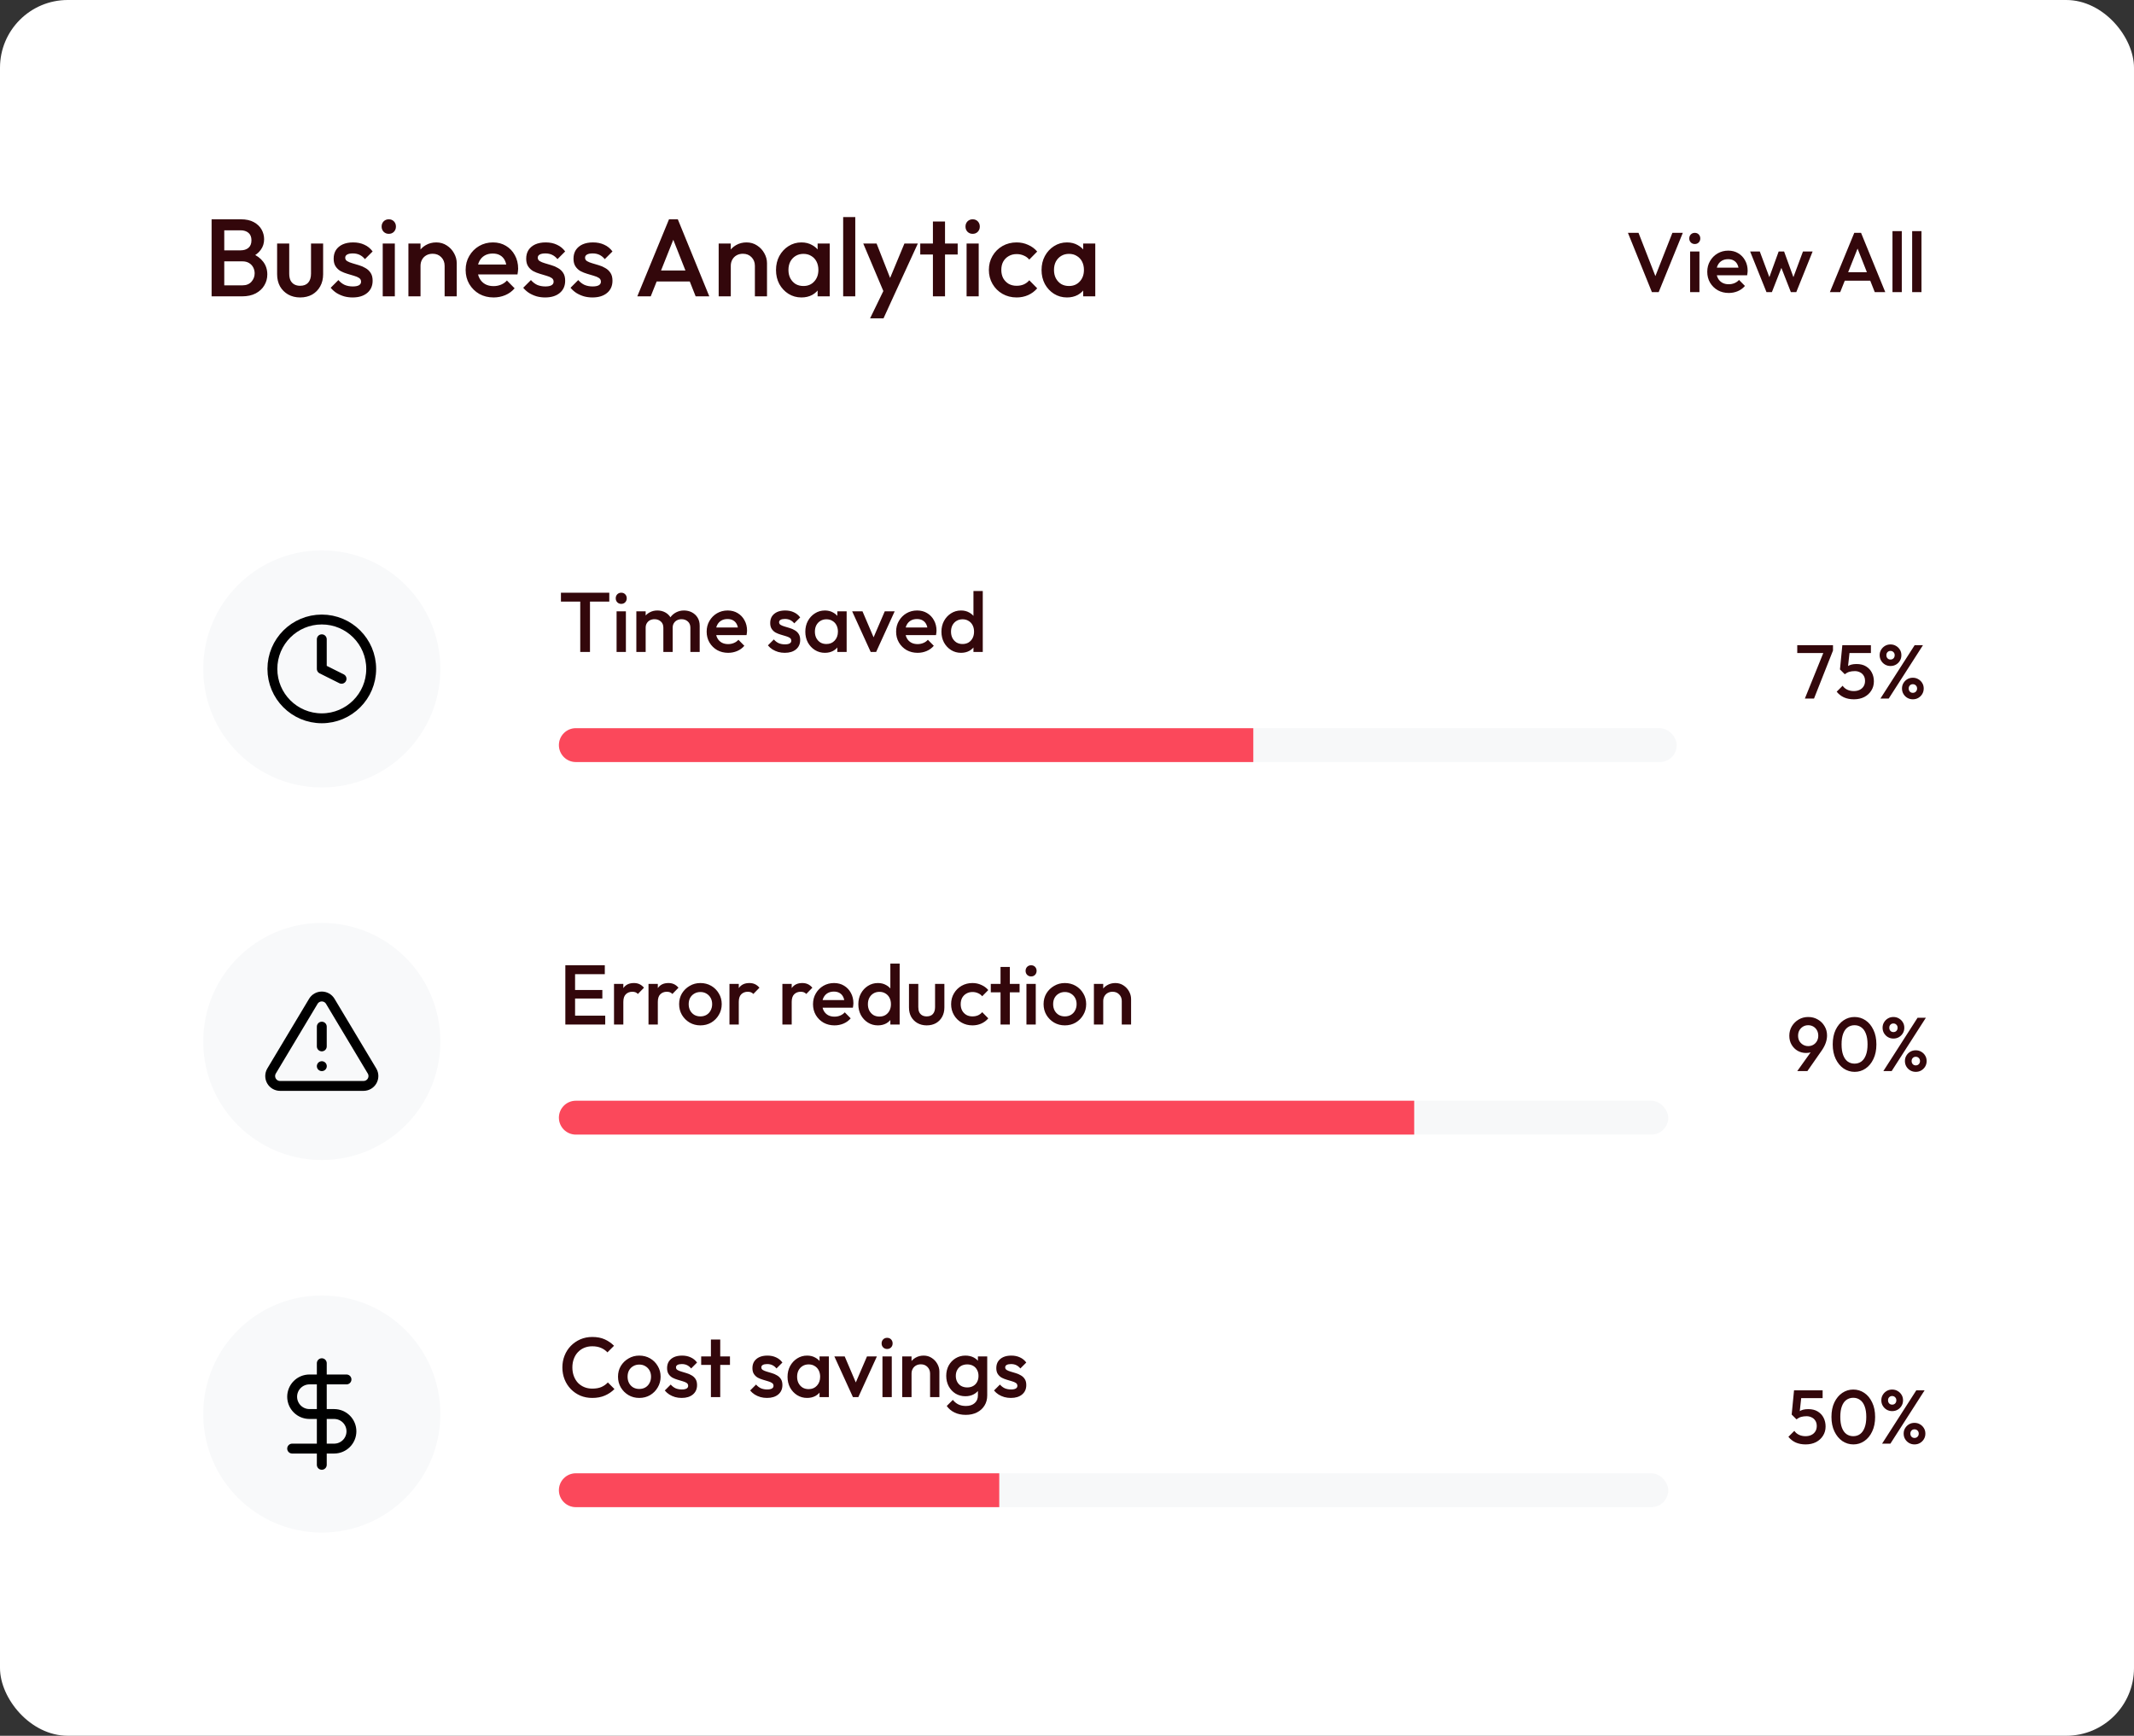 <svg width="252" height="205" viewBox="0 0 252 205" fill="none" xmlns="http://www.w3.org/2000/svg">
<rect x="0" y="0" width="252" height="205" fill="#333333" stroke="none"/>
<rect width="252" height="205" rx="8" fill="white"/>
<path d="M26.015 35V33.7H28.628C29.087 33.7 29.443 33.557 29.694 33.271C29.945 32.985 30.071 32.656 30.071 32.283C30.071 32.032 30.015 31.798 29.902 31.581C29.789 31.364 29.625 31.191 29.408 31.061C29.191 30.931 28.931 30.866 28.628 30.866H26.015V29.566H28.407C28.797 29.566 29.109 29.466 29.343 29.267C29.577 29.068 29.694 28.773 29.694 28.383C29.694 27.993 29.577 27.698 29.343 27.499C29.109 27.3 28.797 27.2 28.407 27.2H26.015V25.9H28.446C29.061 25.9 29.573 26.013 29.98 26.238C30.387 26.463 30.691 26.754 30.89 27.109C31.089 27.464 31.189 27.846 31.189 28.253C31.189 28.73 31.055 29.15 30.786 29.514C30.526 29.878 30.14 30.173 29.629 30.398L29.746 29.93C30.318 30.164 30.764 30.493 31.085 30.918C31.406 31.343 31.566 31.841 31.566 32.413C31.566 32.881 31.449 33.31 31.215 33.7C30.99 34.09 30.652 34.406 30.201 34.649C29.759 34.883 29.213 35 28.563 35H26.015ZM24.988 35V25.9H26.483V35H24.988ZM35.441 35.13C34.912 35.13 34.44 35.013 34.024 34.779C33.617 34.545 33.296 34.224 33.062 33.817C32.837 33.401 32.724 32.924 32.724 32.387V28.76H34.154V32.322C34.154 32.625 34.202 32.885 34.297 33.102C34.401 33.31 34.548 33.47 34.739 33.583C34.938 33.696 35.172 33.752 35.441 33.752C35.857 33.752 36.173 33.631 36.39 33.388C36.615 33.137 36.728 32.781 36.728 32.322V28.76H38.158V32.387C38.158 32.933 38.041 33.414 37.807 33.83C37.582 34.237 37.265 34.558 36.858 34.792C36.451 35.017 35.978 35.13 35.441 35.13ZM41.637 35.13C41.29 35.13 40.956 35.087 40.636 35C40.315 34.905 40.02 34.775 39.752 34.61C39.483 34.437 39.249 34.229 39.05 33.986L39.96 33.076C40.176 33.327 40.423 33.518 40.701 33.648C40.987 33.769 41.307 33.83 41.663 33.83C41.983 33.83 42.226 33.782 42.391 33.687C42.555 33.592 42.638 33.453 42.638 33.271C42.638 33.08 42.56 32.933 42.404 32.829C42.248 32.725 42.044 32.638 41.793 32.569C41.55 32.491 41.29 32.413 41.013 32.335C40.744 32.257 40.484 32.153 40.233 32.023C39.99 31.884 39.791 31.698 39.635 31.464C39.479 31.23 39.401 30.927 39.401 30.554C39.401 30.155 39.492 29.813 39.674 29.527C39.864 29.241 40.129 29.02 40.467 28.864C40.813 28.708 41.225 28.63 41.702 28.63C42.204 28.63 42.646 28.721 43.028 28.903C43.418 29.076 43.743 29.341 44.003 29.696L43.093 30.606C42.911 30.381 42.703 30.212 42.469 30.099C42.235 29.986 41.966 29.93 41.663 29.93C41.377 29.93 41.156 29.973 41 30.06C40.844 30.147 40.766 30.272 40.766 30.437C40.766 30.61 40.844 30.745 41 30.84C41.156 30.935 41.355 31.018 41.598 31.087C41.849 31.156 42.109 31.234 42.378 31.321C42.655 31.399 42.915 31.512 43.158 31.659C43.409 31.798 43.613 31.988 43.769 32.231C43.925 32.465 44.003 32.773 44.003 33.154C44.003 33.761 43.79 34.242 43.366 34.597C42.941 34.952 42.365 35.13 41.637 35.13ZM45.195 35V28.76H46.625V35H45.195ZM45.91 27.616C45.667 27.616 45.463 27.534 45.299 27.369C45.143 27.204 45.065 27.001 45.065 26.758C45.065 26.515 45.143 26.312 45.299 26.147C45.463 25.982 45.667 25.9 45.91 25.9C46.161 25.9 46.365 25.982 46.521 26.147C46.677 26.312 46.755 26.515 46.755 26.758C46.755 27.001 46.677 27.204 46.521 27.369C46.365 27.534 46.161 27.616 45.91 27.616ZM52.505 35V31.399C52.505 30.983 52.371 30.641 52.102 30.372C51.843 30.103 51.505 29.969 51.089 29.969C50.811 29.969 50.564 30.03 50.347 30.151C50.131 30.272 49.962 30.441 49.84 30.658C49.719 30.875 49.658 31.122 49.658 31.399L49.099 31.087C49.099 30.61 49.203 30.19 49.411 29.826C49.62 29.453 49.906 29.163 50.27 28.955C50.642 28.738 51.058 28.63 51.517 28.63C51.986 28.63 52.401 28.751 52.766 28.994C53.13 29.228 53.416 29.536 53.623 29.917C53.831 30.29 53.935 30.68 53.935 31.087V35H52.505ZM48.228 35V28.76H49.658V35H48.228ZM58.288 35.13C57.664 35.13 57.1 34.991 56.598 34.714C56.104 34.428 55.709 34.038 55.415 33.544C55.129 33.05 54.986 32.495 54.986 31.88C54.986 31.265 55.129 30.714 55.415 30.229C55.701 29.735 56.086 29.345 56.572 29.059C57.066 28.773 57.612 28.63 58.21 28.63C58.79 28.63 59.302 28.764 59.744 29.033C60.194 29.302 60.545 29.67 60.797 30.138C61.057 30.606 61.187 31.139 61.187 31.737C61.187 31.841 61.178 31.949 61.161 32.062C61.152 32.166 61.135 32.283 61.109 32.413H55.987V31.243H60.368L59.835 31.711C59.817 31.33 59.744 31.009 59.614 30.749C59.484 30.489 59.297 30.29 59.055 30.151C58.821 30.012 58.53 29.943 58.184 29.943C57.82 29.943 57.503 30.021 57.235 30.177C56.966 30.333 56.758 30.554 56.611 30.84C56.463 31.117 56.39 31.451 56.39 31.841C56.39 32.231 56.468 32.573 56.624 32.868C56.78 33.163 57.001 33.392 57.287 33.557C57.573 33.713 57.902 33.791 58.275 33.791C58.595 33.791 58.89 33.735 59.159 33.622C59.436 33.509 59.67 33.345 59.861 33.128L60.771 34.051C60.467 34.406 60.099 34.675 59.666 34.857C59.232 35.039 58.773 35.13 58.288 35.13ZM64.374 35.13C64.027 35.13 63.694 35.087 63.373 35C63.052 34.905 62.758 34.775 62.489 34.61C62.22 34.437 61.986 34.229 61.787 33.986L62.697 33.076C62.914 33.327 63.161 33.518 63.438 33.648C63.724 33.769 64.045 33.83 64.4 33.83C64.721 33.83 64.963 33.782 65.128 33.687C65.293 33.592 65.375 33.453 65.375 33.271C65.375 33.08 65.297 32.933 65.141 32.829C64.985 32.725 64.781 32.638 64.53 32.569C64.287 32.491 64.027 32.413 63.75 32.335C63.481 32.257 63.221 32.153 62.97 32.023C62.727 31.884 62.528 31.698 62.372 31.464C62.216 31.23 62.138 30.927 62.138 30.554C62.138 30.155 62.229 29.813 62.411 29.527C62.602 29.241 62.866 29.02 63.204 28.864C63.551 28.708 63.962 28.63 64.439 28.63C64.942 28.63 65.384 28.721 65.765 28.903C66.155 29.076 66.48 29.341 66.74 29.696L65.83 30.606C65.648 30.381 65.44 30.212 65.206 30.099C64.972 29.986 64.703 29.93 64.4 29.93C64.114 29.93 63.893 29.973 63.737 30.06C63.581 30.147 63.503 30.272 63.503 30.437C63.503 30.61 63.581 30.745 63.737 30.84C63.893 30.935 64.092 31.018 64.335 31.087C64.586 31.156 64.846 31.234 65.115 31.321C65.392 31.399 65.652 31.512 65.895 31.659C66.146 31.798 66.35 31.988 66.506 32.231C66.662 32.465 66.74 32.773 66.74 33.154C66.74 33.761 66.528 34.242 66.103 34.597C65.678 34.952 65.102 35.13 64.374 35.13ZM69.96 35.13C69.613 35.13 69.28 35.087 68.959 35C68.638 34.905 68.344 34.775 68.075 34.61C67.806 34.437 67.572 34.229 67.373 33.986L68.283 33.076C68.5 33.327 68.747 33.518 69.024 33.648C69.31 33.769 69.631 33.83 69.986 33.83C70.307 33.83 70.549 33.782 70.714 33.687C70.879 33.592 70.961 33.453 70.961 33.271C70.961 33.08 70.883 32.933 70.727 32.829C70.571 32.725 70.367 32.638 70.116 32.569C69.873 32.491 69.613 32.413 69.336 32.335C69.067 32.257 68.807 32.153 68.556 32.023C68.313 31.884 68.114 31.698 67.958 31.464C67.802 31.23 67.724 30.927 67.724 30.554C67.724 30.155 67.815 29.813 67.997 29.527C68.188 29.241 68.452 29.02 68.79 28.864C69.137 28.708 69.548 28.63 70.025 28.63C70.528 28.63 70.97 28.721 71.351 28.903C71.741 29.076 72.066 29.341 72.326 29.696L71.416 30.606C71.234 30.381 71.026 30.212 70.792 30.099C70.558 29.986 70.289 29.93 69.986 29.93C69.7 29.93 69.479 29.973 69.323 30.06C69.167 30.147 69.089 30.272 69.089 30.437C69.089 30.61 69.167 30.745 69.323 30.84C69.479 30.935 69.678 31.018 69.921 31.087C70.172 31.156 70.432 31.234 70.701 31.321C70.978 31.399 71.238 31.512 71.481 31.659C71.732 31.798 71.936 31.988 72.092 32.231C72.248 32.465 72.326 32.773 72.326 33.154C72.326 33.761 72.114 34.242 71.689 34.597C71.264 34.952 70.688 35.13 69.96 35.13ZM75.258 35L79.002 25.9H80.042L83.76 35H82.148L79.236 27.629H79.782L76.844 35H75.258ZM77.104 33.245V31.945H81.927V33.245H77.104ZM89.144 35V31.399C89.144 30.983 89.01 30.641 88.741 30.372C88.481 30.103 88.143 29.969 87.727 29.969C87.45 29.969 87.203 30.03 86.986 30.151C86.77 30.272 86.601 30.441 86.479 30.658C86.358 30.875 86.297 31.122 86.297 31.399L85.738 31.087C85.738 30.61 85.842 30.19 86.05 29.826C86.258 29.453 86.544 29.163 86.908 28.955C87.281 28.738 87.697 28.63 88.156 28.63C88.624 28.63 89.04 28.751 89.404 28.994C89.768 29.228 90.054 29.536 90.262 29.917C90.47 30.29 90.574 30.68 90.574 31.087V35H89.144ZM84.867 35V28.76H86.297V35H84.867ZM94.64 35.13C94.077 35.13 93.566 34.987 93.106 34.701C92.656 34.415 92.296 34.029 92.027 33.544C91.767 33.05 91.637 32.5 91.637 31.893C91.637 31.278 91.767 30.727 92.027 30.242C92.296 29.748 92.656 29.358 93.106 29.072C93.566 28.777 94.077 28.63 94.64 28.63C95.117 28.63 95.537 28.734 95.901 28.942C96.274 29.141 96.569 29.419 96.785 29.774C97.002 30.129 97.11 30.532 97.11 30.983V32.777C97.11 33.228 97.002 33.631 96.785 33.986C96.577 34.341 96.287 34.623 95.914 34.831C95.542 35.03 95.117 35.13 94.64 35.13ZM94.874 33.778C95.403 33.778 95.828 33.6 96.148 33.245C96.478 32.89 96.642 32.435 96.642 31.88C96.642 31.507 96.569 31.178 96.421 30.892C96.274 30.606 96.066 30.385 95.797 30.229C95.537 30.064 95.23 29.982 94.874 29.982C94.528 29.982 94.22 30.064 93.951 30.229C93.691 30.385 93.483 30.606 93.327 30.892C93.18 31.178 93.106 31.507 93.106 31.88C93.106 32.253 93.18 32.582 93.327 32.868C93.483 33.154 93.691 33.379 93.951 33.544C94.22 33.7 94.528 33.778 94.874 33.778ZM96.551 35V33.323L96.798 31.802L96.551 30.294V28.76H97.981V35H96.551ZM99.568 35V25.64H100.998V35H99.568ZM104.605 35.065L101.94 28.76H103.513L105.333 33.388H104.878L106.802 28.76H108.388L105.489 35.065H104.605ZM102.746 37.6L104.683 33.609L105.489 35.065L104.332 37.6H102.746ZM110.166 35V26.16H111.596V35H110.166ZM108.671 30.06V28.76H113.091V30.06H108.671ZM114.143 35V28.76H115.573V35H114.143ZM114.858 27.616C114.615 27.616 114.412 27.534 114.247 27.369C114.091 27.204 114.013 27.001 114.013 26.758C114.013 26.515 114.091 26.312 114.247 26.147C114.412 25.982 114.615 25.9 114.858 25.9C115.109 25.9 115.313 25.982 115.469 26.147C115.625 26.312 115.703 26.515 115.703 26.758C115.703 27.001 115.625 27.204 115.469 27.369C115.313 27.534 115.109 27.616 114.858 27.616ZM120.05 35.13C119.434 35.13 118.875 34.987 118.373 34.701C117.879 34.415 117.489 34.025 117.203 33.531C116.917 33.037 116.774 32.487 116.774 31.88C116.774 31.265 116.917 30.714 117.203 30.229C117.489 29.735 117.879 29.345 118.373 29.059C118.875 28.773 119.434 28.63 120.05 28.63C120.535 28.63 120.986 28.725 121.402 28.916C121.826 29.098 122.186 29.362 122.481 29.709L121.545 30.658C121.363 30.441 121.142 30.281 120.882 30.177C120.63 30.064 120.353 30.008 120.05 30.008C119.694 30.008 119.378 30.09 119.101 30.255C118.832 30.411 118.62 30.628 118.464 30.905C118.316 31.182 118.243 31.507 118.243 31.88C118.243 32.244 118.316 32.569 118.464 32.855C118.62 33.132 118.832 33.353 119.101 33.518C119.378 33.674 119.694 33.752 120.05 33.752C120.353 33.752 120.63 33.7 120.882 33.596C121.142 33.483 121.363 33.319 121.545 33.102L122.481 34.051C122.186 34.398 121.826 34.666 121.402 34.857C120.986 35.039 120.535 35.13 120.05 35.13ZM125.998 35.13C125.434 35.13 124.923 34.987 124.464 34.701C124.013 34.415 123.653 34.029 123.385 33.544C123.125 33.05 122.995 32.5 122.995 31.893C122.995 31.278 123.125 30.727 123.385 30.242C123.653 29.748 124.013 29.358 124.464 29.072C124.923 28.777 125.434 28.63 125.998 28.63C126.474 28.63 126.895 28.734 127.259 28.942C127.631 29.141 127.926 29.419 128.143 29.774C128.359 30.129 128.468 30.532 128.468 30.983V32.777C128.468 33.228 128.359 33.631 128.143 33.986C127.935 34.341 127.644 34.623 127.272 34.831C126.899 35.03 126.474 35.13 125.998 35.13ZM126.232 33.778C126.76 33.778 127.185 33.6 127.506 33.245C127.835 32.89 128 32.435 128 31.88C128 31.507 127.926 31.178 127.779 30.892C127.631 30.606 127.423 30.385 127.155 30.229C126.895 30.064 126.587 29.982 126.232 29.982C125.885 29.982 125.577 30.064 125.309 30.229C125.049 30.385 124.841 30.606 124.685 30.892C124.537 31.178 124.464 31.507 124.464 31.88C124.464 32.253 124.537 32.582 124.685 32.868C124.841 33.154 125.049 33.379 125.309 33.544C125.577 33.7 125.885 33.778 126.232 33.778ZM127.909 35V33.323L128.156 31.802L127.909 30.294V28.76H129.339V35H127.909Z" fill="#33070B"/>
<path d="M195.07 34.5L192.24 27.5H193.49L195.7 33.17H195.26L197.49 27.5H198.72L195.87 34.5H195.07ZM199.583 34.5V29.7H200.683V34.5H199.583ZM200.133 28.82C199.946 28.82 199.79 28.757 199.663 28.63C199.543 28.503 199.483 28.347 199.483 28.16C199.483 27.973 199.543 27.817 199.663 27.69C199.79 27.563 199.946 27.5 200.133 27.5C200.326 27.5 200.483 27.563 200.603 27.69C200.723 27.817 200.783 27.973 200.783 28.16C200.783 28.347 200.723 28.503 200.603 28.63C200.483 28.757 200.326 28.82 200.133 28.82ZM204.147 34.6C203.667 34.6 203.233 34.493 202.847 34.28C202.467 34.06 202.163 33.76 201.937 33.38C201.717 33 201.607 32.573 201.607 32.1C201.607 31.627 201.717 31.203 201.937 30.83C202.157 30.45 202.453 30.15 202.827 29.93C203.207 29.71 203.627 29.6 204.087 29.6C204.533 29.6 204.927 29.703 205.267 29.91C205.613 30.117 205.883 30.4 206.077 30.76C206.277 31.12 206.377 31.53 206.377 31.99C206.377 32.07 206.37 32.153 206.357 32.24C206.35 32.32 206.337 32.41 206.317 32.51H202.377V31.61H205.747L205.337 31.97C205.323 31.677 205.267 31.43 205.167 31.23C205.067 31.03 204.923 30.877 204.737 30.77C204.557 30.663 204.333 30.61 204.067 30.61C203.787 30.61 203.543 30.67 203.337 30.79C203.13 30.91 202.97 31.08 202.857 31.3C202.743 31.513 202.687 31.77 202.687 32.07C202.687 32.37 202.747 32.633 202.867 32.86C202.987 33.087 203.157 33.263 203.377 33.39C203.597 33.51 203.85 33.57 204.137 33.57C204.383 33.57 204.61 33.527 204.817 33.44C205.03 33.353 205.21 33.227 205.357 33.06L206.057 33.77C205.823 34.043 205.54 34.25 205.207 34.39C204.873 34.53 204.52 34.6 204.147 34.6ZM208.6 34.5L206.67 29.7H207.81L209.11 33.19L208.77 33.2L210.04 29.7H210.68L211.95 33.2L211.61 33.19L212.91 29.7H214.05L212.12 34.5H211.48L210.18 31.18H210.54L209.24 34.5H208.6ZM216.088 34.5L218.968 27.5H219.768L222.628 34.5H221.388L219.148 28.83H219.568L217.308 34.5H216.088ZM217.508 33.15V32.15H221.218V33.15H217.508ZM223.479 34.5V27.3H224.579V34.5H223.479ZM225.803 34.5V27.3H226.903V34.5H225.803Z" fill="#33070B"/>
<circle cx="38" cy="79" r="14" fill="#F8F9FA"/>
<g clip-path="url(#clip0_1044_764)">
<path d="M37.999 84.833C41.221 84.833 43.833 82.222 43.833 79C43.833 75.778 41.221 73.167 37.999 73.167C34.778 73.167 32.166 75.778 32.166 79C32.166 82.222 34.778 84.833 37.999 84.833Z" stroke="black" stroke-width="1.167" stroke-linecap="round" stroke-linejoin="round"/>
<path d="M38 75.5V79L40.333 80.167" stroke="black" stroke-width="1.167" stroke-linecap="round" stroke-linejoin="round"/>
</g>
<path d="M68.52 77V70.2H69.67V77H68.52ZM66.24 71.05V70H71.95V71.05H66.24ZM72.811 77V72.2H73.911V77H72.811ZM73.361 71.32C73.175 71.32 73.018 71.257 72.891 71.13C72.771 71.003 72.711 70.847 72.711 70.66C72.711 70.473 72.771 70.317 72.891 70.19C73.018 70.063 73.175 70 73.361 70C73.555 70 73.711 70.063 73.831 70.19C73.951 70.317 74.011 70.473 74.011 70.66C74.011 70.847 73.951 71.003 73.831 71.13C73.711 71.257 73.555 71.32 73.361 71.32ZM75.145 77V72.2H76.245V77H75.145ZM78.335 77V74.14C78.335 73.82 78.235 73.573 78.035 73.4C77.835 73.22 77.588 73.13 77.295 73.13C77.095 73.13 76.915 73.17 76.755 73.25C76.602 73.33 76.478 73.447 76.385 73.6C76.292 73.747 76.245 73.927 76.245 74.14L75.815 73.9C75.815 73.533 75.895 73.217 76.055 72.95C76.215 72.683 76.432 72.477 76.705 72.33C76.978 72.177 77.285 72.1 77.625 72.1C77.965 72.1 78.272 72.173 78.545 72.32C78.819 72.467 79.035 72.673 79.195 72.94C79.355 73.207 79.435 73.527 79.435 73.9V77H78.335ZM81.525 77V74.14C81.525 73.82 81.425 73.573 81.225 73.4C81.025 73.22 80.778 73.13 80.485 73.13C80.292 73.13 80.115 73.17 79.955 73.25C79.795 73.33 79.668 73.447 79.575 73.6C79.482 73.747 79.435 73.927 79.435 74.14L78.815 73.9C78.849 73.533 78.955 73.217 79.135 72.95C79.315 72.683 79.545 72.477 79.825 72.33C80.112 72.177 80.425 72.1 80.765 72.1C81.112 72.1 81.425 72.173 81.705 72.32C81.985 72.467 82.209 72.673 82.375 72.94C82.542 73.207 82.625 73.527 82.625 73.9V77H81.525ZM85.988 77.1C85.508 77.1 85.075 76.993 84.688 76.78C84.308 76.56 84.005 76.26 83.778 75.88C83.558 75.5 83.448 75.073 83.448 74.6C83.448 74.127 83.558 73.703 83.778 73.33C83.998 72.95 84.295 72.65 84.668 72.43C85.048 72.21 85.468 72.1 85.928 72.1C86.375 72.1 86.768 72.203 87.108 72.41C87.455 72.617 87.725 72.9 87.918 73.26C88.118 73.62 88.218 74.03 88.218 74.49C88.218 74.57 88.212 74.653 88.198 74.74C88.192 74.82 88.178 74.91 88.158 75.01H84.218V74.11H87.588L87.178 74.47C87.165 74.177 87.108 73.93 87.008 73.73C86.908 73.53 86.765 73.377 86.578 73.27C86.398 73.163 86.175 73.11 85.908 73.11C85.628 73.11 85.385 73.17 85.178 73.29C84.972 73.41 84.812 73.58 84.698 73.8C84.585 74.013 84.528 74.27 84.528 74.57C84.528 74.87 84.588 75.133 84.708 75.36C84.828 75.587 84.998 75.763 85.218 75.89C85.438 76.01 85.692 76.07 85.978 76.07C86.225 76.07 86.452 76.027 86.658 75.94C86.872 75.853 87.052 75.727 87.198 75.56L87.898 76.27C87.665 76.543 87.382 76.75 87.048 76.89C86.715 77.03 86.362 77.1 85.988 77.1ZM92.672 77.1C92.406 77.1 92.149 77.067 91.902 77C91.656 76.927 91.429 76.827 91.222 76.7C91.016 76.567 90.835 76.407 90.682 76.22L91.382 75.52C91.549 75.713 91.739 75.86 91.952 75.96C92.172 76.053 92.419 76.1 92.692 76.1C92.939 76.1 93.126 76.063 93.252 75.99C93.379 75.917 93.442 75.81 93.442 75.67C93.442 75.523 93.382 75.41 93.262 75.33C93.142 75.25 92.986 75.183 92.792 75.13C92.606 75.07 92.406 75.01 92.192 74.95C91.986 74.89 91.785 74.81 91.592 74.71C91.406 74.603 91.252 74.46 91.132 74.28C91.012 74.1 90.952 73.867 90.952 73.58C90.952 73.273 91.022 73.01 91.162 72.79C91.309 72.57 91.512 72.4 91.772 72.28C92.039 72.16 92.356 72.1 92.722 72.1C93.109 72.1 93.449 72.17 93.742 72.31C94.042 72.443 94.292 72.647 94.492 72.92L93.792 73.62C93.652 73.447 93.492 73.317 93.312 73.23C93.132 73.143 92.925 73.1 92.692 73.1C92.472 73.1 92.302 73.133 92.182 73.2C92.062 73.267 92.002 73.363 92.002 73.49C92.002 73.623 92.062 73.727 92.182 73.8C92.302 73.873 92.456 73.937 92.642 73.99C92.835 74.043 93.035 74.103 93.242 74.17C93.456 74.23 93.656 74.317 93.842 74.43C94.035 74.537 94.192 74.683 94.312 74.87C94.432 75.05 94.492 75.287 94.492 75.58C94.492 76.047 94.329 76.417 94.002 76.69C93.675 76.963 93.232 77.1 92.672 77.1ZM97.409 77.1C96.976 77.1 96.582 76.99 96.229 76.77C95.882 76.55 95.606 76.253 95.399 75.88C95.199 75.5 95.099 75.077 95.099 74.61C95.099 74.137 95.199 73.713 95.399 73.34C95.606 72.96 95.882 72.66 96.229 72.44C96.582 72.213 96.976 72.1 97.409 72.1C97.776 72.1 98.099 72.18 98.379 72.34C98.666 72.493 98.892 72.707 99.059 72.98C99.226 73.253 99.309 73.563 99.309 73.91V75.29C99.309 75.637 99.226 75.947 99.059 76.22C98.899 76.493 98.676 76.71 98.389 76.87C98.102 77.023 97.776 77.1 97.409 77.1ZM97.589 76.06C97.996 76.06 98.322 75.923 98.569 75.65C98.822 75.377 98.949 75.027 98.949 74.6C98.949 74.313 98.892 74.06 98.779 73.84C98.666 73.62 98.506 73.45 98.299 73.33C98.099 73.203 97.862 73.14 97.589 73.14C97.322 73.14 97.086 73.203 96.879 73.33C96.679 73.45 96.519 73.62 96.399 73.84C96.286 74.06 96.229 74.313 96.229 74.6C96.229 74.887 96.286 75.14 96.399 75.36C96.519 75.58 96.679 75.753 96.879 75.88C97.086 76 97.322 76.06 97.589 76.06ZM98.879 77V75.71L99.069 74.54L98.879 73.38V72.2H99.979V77H98.879ZM102.82 77L100.63 72.2H101.85L103.52 76.11H102.8L104.48 72.2H105.65L103.46 77H102.82ZM108.361 77.1C107.881 77.1 107.448 76.993 107.061 76.78C106.681 76.56 106.378 76.26 106.151 75.88C105.931 75.5 105.821 75.073 105.821 74.6C105.821 74.127 105.931 73.703 106.151 73.33C106.371 72.95 106.668 72.65 107.041 72.43C107.421 72.21 107.841 72.1 108.301 72.1C108.748 72.1 109.141 72.203 109.481 72.41C109.828 72.617 110.098 72.9 110.291 73.26C110.491 73.62 110.591 74.03 110.591 74.49C110.591 74.57 110.585 74.653 110.571 74.74C110.565 74.82 110.551 74.91 110.531 75.01H106.591V74.11H109.961L109.551 74.47C109.538 74.177 109.481 73.93 109.381 73.73C109.281 73.53 109.138 73.377 108.951 73.27C108.771 73.163 108.548 73.11 108.281 73.11C108.001 73.11 107.758 73.17 107.551 73.29C107.345 73.41 107.185 73.58 107.071 73.8C106.958 74.013 106.901 74.27 106.901 74.57C106.901 74.87 106.961 75.133 107.081 75.36C107.201 75.587 107.371 75.763 107.591 75.89C107.811 76.01 108.065 76.07 108.351 76.07C108.598 76.07 108.825 76.027 109.031 75.94C109.245 75.853 109.425 75.727 109.571 75.56L110.271 76.27C110.038 76.543 109.755 76.75 109.421 76.89C109.088 77.03 108.735 77.1 108.361 77.1ZM113.483 77.1C113.05 77.1 112.657 76.99 112.303 76.77C111.957 76.55 111.68 76.253 111.473 75.88C111.273 75.5 111.173 75.077 111.173 74.61C111.173 74.137 111.273 73.713 111.473 73.34C111.68 72.96 111.957 72.66 112.303 72.44C112.657 72.213 113.05 72.1 113.483 72.1C113.85 72.1 114.173 72.18 114.453 72.34C114.74 72.493 114.967 72.707 115.133 72.98C115.3 73.253 115.383 73.563 115.383 73.91V75.29C115.383 75.637 115.3 75.947 115.133 76.22C114.973 76.493 114.75 76.71 114.463 76.87C114.177 77.023 113.85 77.1 113.483 77.1ZM113.663 76.06C113.937 76.06 114.173 76 114.373 75.88C114.58 75.753 114.74 75.58 114.853 75.36C114.967 75.14 115.023 74.887 115.023 74.6C115.023 74.313 114.967 74.06 114.853 73.84C114.74 73.62 114.58 73.45 114.373 73.33C114.173 73.203 113.937 73.14 113.663 73.14C113.397 73.14 113.16 73.203 112.953 73.33C112.753 73.45 112.593 73.62 112.473 73.84C112.36 74.06 112.303 74.313 112.303 74.6C112.303 74.887 112.36 75.14 112.473 75.36C112.593 75.58 112.753 75.753 112.953 75.88C113.16 76 113.397 76.06 113.663 76.06ZM116.053 77H114.953V75.71L115.143 74.54L114.953 73.38V69.8H116.053V77Z" fill="#33070B"/>
<rect x="66" y="86" width="132" height="4" rx="2" fill="#DBDFE5" fill-opacity="0.2"/>
<path d="M66 88C66 86.895 66.895 86 68 86H148V90H68C66.895 90 66 89.105 66 88V88Z" fill="#FB485B"/>
<path d="M213.134 82.5L215.429 76.83H216.455L214.214 82.5H213.134ZM212.234 77.127V76.2H216.455V76.83L216.014 77.127H212.234ZM218.925 82.59C218.487 82.59 218.097 82.515 217.755 82.365C217.413 82.209 217.125 81.984 216.891 81.69L217.593 80.988C217.719 81.18 217.896 81.333 218.124 81.447C218.358 81.561 218.619 81.618 218.907 81.618C219.171 81.618 219.402 81.57 219.6 81.474C219.798 81.378 219.954 81.24 220.068 81.06C220.182 80.88 220.239 80.667 220.239 80.421C220.239 80.163 220.182 79.95 220.068 79.782C219.96 79.608 219.813 79.479 219.627 79.395C219.447 79.305 219.252 79.26 219.042 79.26C218.802 79.26 218.586 79.287 218.394 79.341C218.208 79.395 218.025 79.491 217.845 79.629L217.872 78.981C217.968 78.855 218.079 78.753 218.205 78.675C218.331 78.591 218.478 78.528 218.646 78.486C218.814 78.444 219.012 78.423 219.24 78.423C219.684 78.423 220.056 78.516 220.356 78.702C220.662 78.888 220.893 79.137 221.049 79.449C221.205 79.755 221.283 80.097 221.283 80.475C221.283 80.883 221.181 81.246 220.977 81.564C220.779 81.882 220.503 82.134 220.149 82.32C219.795 82.5 219.387 82.59 218.925 82.59ZM217.845 79.629L217.278 79.062L217.557 76.2H218.502L218.178 79.179L217.845 79.629ZM217.737 77.127L217.557 76.2H220.932V77.127H217.737ZM222.056 82.5L226.097 76.2H227.078L223.037 82.5H222.056ZM225.881 82.59C225.647 82.59 225.431 82.533 225.233 82.419C225.041 82.305 224.888 82.152 224.774 81.96C224.66 81.768 224.603 81.552 224.603 81.312C224.603 81.072 224.66 80.859 224.774 80.673C224.888 80.481 225.041 80.328 225.233 80.214C225.425 80.1 225.641 80.043 225.881 80.043C226.121 80.043 226.337 80.1 226.529 80.214C226.727 80.328 226.883 80.481 226.997 80.673C227.111 80.859 227.168 81.072 227.168 81.312C227.168 81.552 227.111 81.768 226.997 81.96C226.883 82.152 226.73 82.305 226.538 82.419C226.346 82.533 226.127 82.59 225.881 82.59ZM225.881 81.825C226.031 81.825 226.151 81.777 226.241 81.681C226.337 81.585 226.385 81.462 226.385 81.312C226.385 81.168 226.337 81.048 226.241 80.952C226.145 80.856 226.025 80.808 225.881 80.808C225.737 80.808 225.62 80.856 225.53 80.952C225.44 81.048 225.395 81.168 225.395 81.312C225.395 81.462 225.44 81.585 225.53 81.681C225.62 81.777 225.737 81.825 225.881 81.825ZM223.244 78.657C223.01 78.657 222.794 78.6 222.596 78.486C222.404 78.372 222.251 78.219 222.137 78.027C222.023 77.835 221.966 77.619 221.966 77.379C221.966 77.139 222.023 76.926 222.137 76.74C222.251 76.548 222.404 76.395 222.596 76.281C222.788 76.167 223.004 76.11 223.244 76.11C223.484 76.11 223.7 76.167 223.892 76.281C224.09 76.395 224.246 76.548 224.36 76.74C224.474 76.926 224.531 77.139 224.531 77.379C224.531 77.619 224.474 77.835 224.36 78.027C224.246 78.219 224.093 78.372 223.901 78.486C223.709 78.6 223.49 78.657 223.244 78.657ZM223.244 77.892C223.394 77.892 223.514 77.844 223.604 77.748C223.694 77.652 223.739 77.529 223.739 77.379C223.739 77.229 223.691 77.109 223.595 77.019C223.505 76.923 223.388 76.875 223.244 76.875C223.1 76.875 222.983 76.923 222.893 77.019C222.803 77.109 222.758 77.229 222.758 77.379C222.758 77.529 222.803 77.652 222.893 77.748C222.983 77.844 223.1 77.892 223.244 77.892Z" fill="#33070B"/>
<circle cx="38" cy="123" r="14" fill="#F8F9FA"/>
<path d="M37.003 118.252L32.063 126.5C31.961 126.676 31.907 126.876 31.906 127.08C31.906 127.284 31.959 127.484 32.059 127.661C32.16 127.838 32.306 127.986 32.481 128.089C32.657 128.192 32.856 128.248 33.06 128.25H42.942C43.145 128.248 43.345 128.192 43.521 128.089C43.696 127.986 43.842 127.838 43.943 127.661C44.043 127.484 44.096 127.284 44.096 127.08C44.095 126.876 44.041 126.676 43.939 126.5L38.998 118.252C38.894 118.08 38.748 117.938 38.573 117.84C38.399 117.742 38.201 117.69 38.001 117.69C37.8 117.69 37.603 117.742 37.429 117.84C37.254 117.938 37.107 118.08 37.003 118.252Z" stroke="black" stroke-width="1.167" stroke-linecap="round" stroke-linejoin="round"/>
<path d="M38 121.25V123.583" stroke="black" stroke-width="1.167" stroke-linecap="round" stroke-linejoin="round"/>
<path d="M38 125.917H38.006" stroke="black" stroke-width="1.167" stroke-linecap="round" stroke-linejoin="round"/>
<path d="M66.76 121V114H67.91V121H66.76ZM67.55 121V119.95H71.47V121H67.55ZM67.55 117.93V116.92H71.13V117.93H67.55ZM67.55 115.05V114H71.42V115.05H67.55ZM72.508 121V116.2H73.608V121H72.508ZM73.608 118.33L73.228 118.14C73.228 117.533 73.362 117.043 73.628 116.67C73.902 116.29 74.312 116.1 74.858 116.1C75.098 116.1 75.315 116.143 75.508 116.23C75.702 116.317 75.882 116.457 76.048 116.65L75.328 117.39C75.242 117.297 75.145 117.23 75.038 117.19C74.932 117.15 74.808 117.13 74.668 117.13C74.362 117.13 74.108 117.227 73.908 117.42C73.708 117.613 73.608 117.917 73.608 118.33ZM76.581 121V116.2H77.681V121H76.581ZM77.681 118.33L77.301 118.14C77.301 117.533 77.434 117.043 77.701 116.67C77.974 116.29 78.384 116.1 78.931 116.1C79.171 116.1 79.387 116.143 79.581 116.23C79.774 116.317 79.954 116.457 80.121 116.65L79.401 117.39C79.314 117.297 79.217 117.23 79.111 117.19C79.004 117.15 78.881 117.13 78.741 117.13C78.434 117.13 78.181 117.227 77.981 117.42C77.781 117.613 77.681 117.917 77.681 118.33ZM82.707 121.1C82.24 121.1 81.817 120.99 81.436 120.77C81.056 120.543 80.753 120.24 80.526 119.86C80.306 119.48 80.197 119.057 80.197 118.59C80.197 118.123 80.306 117.703 80.526 117.33C80.753 116.957 81.056 116.66 81.436 116.44C81.817 116.213 82.24 116.1 82.707 116.1C83.18 116.1 83.606 116.21 83.987 116.43C84.367 116.65 84.666 116.95 84.886 117.33C85.113 117.703 85.227 118.123 85.227 118.59C85.227 119.057 85.113 119.48 84.886 119.86C84.666 120.24 84.367 120.543 83.987 120.77C83.606 120.99 83.18 121.1 82.707 121.1ZM82.707 120.04C82.98 120.04 83.22 119.98 83.427 119.86C83.64 119.733 83.803 119.56 83.916 119.34C84.037 119.12 84.097 118.87 84.097 118.59C84.097 118.31 84.037 118.063 83.916 117.85C83.796 117.637 83.633 117.47 83.427 117.35C83.22 117.223 82.98 117.16 82.707 117.16C82.44 117.16 82.2 117.223 81.987 117.35C81.78 117.47 81.617 117.637 81.496 117.85C81.383 118.063 81.326 118.31 81.326 118.59C81.326 118.87 81.383 119.12 81.496 119.34C81.617 119.56 81.78 119.733 81.987 119.86C82.2 119.98 82.44 120.04 82.707 120.04ZM86.141 121V116.2H87.241V121H86.141ZM87.241 118.33L86.861 118.14C86.861 117.533 86.995 117.043 87.261 116.67C87.535 116.29 87.945 116.1 88.491 116.1C88.731 116.1 88.948 116.143 89.141 116.23C89.335 116.317 89.515 116.457 89.681 116.65L88.961 117.39C88.875 117.297 88.778 117.23 88.671 117.19C88.565 117.15 88.441 117.13 88.301 117.13C87.995 117.13 87.741 117.227 87.541 117.42C87.341 117.613 87.241 117.917 87.241 118.33ZM92.391 121V116.2H93.491V121H92.391ZM93.491 118.33L93.111 118.14C93.111 117.533 93.245 117.043 93.511 116.67C93.785 116.29 94.195 116.1 94.741 116.1C94.981 116.1 95.198 116.143 95.391 116.23C95.585 116.317 95.765 116.457 95.931 116.65L95.211 117.39C95.125 117.297 95.028 117.23 94.921 117.19C94.815 117.15 94.691 117.13 94.551 117.13C94.245 117.13 93.991 117.227 93.791 117.42C93.591 117.613 93.491 117.917 93.491 118.33ZM98.547 121.1C98.067 121.1 97.634 120.993 97.247 120.78C96.867 120.56 96.564 120.26 96.337 119.88C96.117 119.5 96.007 119.073 96.007 118.6C96.007 118.127 96.117 117.703 96.337 117.33C96.557 116.95 96.854 116.65 97.227 116.43C97.607 116.21 98.027 116.1 98.487 116.1C98.934 116.1 99.327 116.203 99.667 116.41C100.014 116.617 100.284 116.9 100.477 117.26C100.677 117.62 100.777 118.03 100.777 118.49C100.777 118.57 100.77 118.653 100.757 118.74C100.75 118.82 100.737 118.91 100.717 119.01H96.777V118.11H100.147L99.737 118.47C99.724 118.177 99.667 117.93 99.567 117.73C99.467 117.53 99.324 117.377 99.137 117.27C98.957 117.163 98.734 117.11 98.467 117.11C98.187 117.11 97.944 117.17 97.737 117.29C97.53 117.41 97.37 117.58 97.257 117.8C97.144 118.013 97.087 118.27 97.087 118.57C97.087 118.87 97.147 119.133 97.267 119.36C97.387 119.587 97.557 119.763 97.777 119.89C97.997 120.01 98.25 120.07 98.537 120.07C98.784 120.07 99.01 120.027 99.217 119.94C99.43 119.853 99.61 119.727 99.757 119.56L100.457 120.27C100.224 120.543 99.94 120.75 99.607 120.89C99.274 121.03 98.92 121.1 98.547 121.1ZM103.669 121.1C103.235 121.1 102.842 120.99 102.489 120.77C102.142 120.55 101.865 120.253 101.659 119.88C101.459 119.5 101.359 119.077 101.359 118.61C101.359 118.137 101.459 117.713 101.659 117.34C101.865 116.96 102.142 116.66 102.489 116.44C102.842 116.213 103.235 116.1 103.669 116.1C104.035 116.1 104.359 116.18 104.639 116.34C104.925 116.493 105.152 116.707 105.319 116.98C105.485 117.253 105.569 117.563 105.569 117.91V119.29C105.569 119.637 105.485 119.947 105.319 120.22C105.159 120.493 104.935 120.71 104.649 120.87C104.362 121.023 104.035 121.1 103.669 121.1ZM103.849 120.06C104.122 120.06 104.359 120 104.559 119.88C104.765 119.753 104.925 119.58 105.039 119.36C105.152 119.14 105.209 118.887 105.209 118.6C105.209 118.313 105.152 118.06 105.039 117.84C104.925 117.62 104.765 117.45 104.559 117.33C104.359 117.203 104.122 117.14 103.849 117.14C103.582 117.14 103.345 117.203 103.139 117.33C102.939 117.45 102.779 117.62 102.659 117.84C102.545 118.06 102.489 118.313 102.489 118.6C102.489 118.887 102.545 119.14 102.659 119.36C102.779 119.58 102.939 119.753 103.139 119.88C103.345 120 103.582 120.06 103.849 120.06ZM106.239 121H105.139V119.71L105.329 118.54L105.139 117.38V113.8H106.239V121ZM109.43 121.1C109.023 121.1 108.66 121.01 108.34 120.83C108.026 120.65 107.78 120.403 107.6 120.09C107.426 119.77 107.34 119.403 107.34 118.99V116.2H108.44V118.94C108.44 119.173 108.476 119.373 108.55 119.54C108.63 119.7 108.743 119.823 108.89 119.91C109.043 119.997 109.223 120.04 109.43 120.04C109.75 120.04 109.993 119.947 110.16 119.76C110.333 119.567 110.42 119.293 110.42 118.94V116.2H111.52V118.99C111.52 119.41 111.43 119.78 111.25 120.1C111.076 120.413 110.833 120.66 110.52 120.84C110.206 121.013 109.843 121.1 109.43 121.1ZM114.836 121.1C114.362 121.1 113.932 120.99 113.546 120.77C113.166 120.55 112.866 120.25 112.646 119.87C112.426 119.49 112.316 119.067 112.316 118.6C112.316 118.127 112.426 117.703 112.646 117.33C112.866 116.95 113.166 116.65 113.546 116.43C113.932 116.21 114.362 116.1 114.836 116.1C115.209 116.1 115.556 116.173 115.876 116.32C116.202 116.46 116.479 116.663 116.706 116.93L115.986 117.66C115.846 117.493 115.676 117.37 115.476 117.29C115.282 117.203 115.069 117.16 114.836 117.16C114.562 117.16 114.319 117.223 114.106 117.35C113.899 117.47 113.736 117.637 113.616 117.85C113.502 118.063 113.446 118.313 113.446 118.6C113.446 118.88 113.502 119.13 113.616 119.35C113.736 119.563 113.899 119.733 114.106 119.86C114.319 119.98 114.562 120.04 114.836 120.04C115.069 120.04 115.282 120 115.476 119.92C115.676 119.833 115.846 119.707 115.986 119.54L116.706 120.27C116.479 120.537 116.202 120.743 115.876 120.89C115.556 121.03 115.209 121.1 114.836 121.1ZM118.151 121V114.2H119.251V121H118.151ZM117.001 117.2V116.2H120.401V117.2H117.001ZM121.21 121V116.2H122.31V121H121.21ZM121.76 115.32C121.573 115.32 121.417 115.257 121.29 115.13C121.17 115.003 121.11 114.847 121.11 114.66C121.11 114.473 121.17 114.317 121.29 114.19C121.417 114.063 121.573 114 121.76 114C121.953 114 122.11 114.063 122.23 114.19C122.35 114.317 122.41 114.473 122.41 114.66C122.41 114.847 122.35 115.003 122.23 115.13C122.11 115.257 121.953 115.32 121.76 115.32ZM125.744 121.1C125.277 121.1 124.854 120.99 124.474 120.77C124.094 120.543 123.79 120.24 123.564 119.86C123.344 119.48 123.234 119.057 123.234 118.59C123.234 118.123 123.344 117.703 123.564 117.33C123.79 116.957 124.094 116.66 124.474 116.44C124.854 116.213 125.277 116.1 125.744 116.1C126.217 116.1 126.644 116.21 127.024 116.43C127.404 116.65 127.704 116.95 127.924 117.33C128.15 117.703 128.264 118.123 128.264 118.59C128.264 119.057 128.15 119.48 127.924 119.86C127.704 120.24 127.404 120.543 127.024 120.77C126.644 120.99 126.217 121.1 125.744 121.1ZM125.744 120.04C126.017 120.04 126.257 119.98 126.464 119.86C126.677 119.733 126.84 119.56 126.954 119.34C127.074 119.12 127.134 118.87 127.134 118.59C127.134 118.31 127.074 118.063 126.954 117.85C126.834 117.637 126.67 117.47 126.464 117.35C126.257 117.223 126.017 117.16 125.744 117.16C125.477 117.16 125.237 117.223 125.024 117.35C124.817 117.47 124.654 117.637 124.534 117.85C124.42 118.063 124.364 118.31 124.364 118.59C124.364 118.87 124.42 119.12 124.534 119.34C124.654 119.56 124.817 119.733 125.024 119.86C125.237 119.98 125.477 120.04 125.744 120.04ZM132.468 121V118.23C132.468 117.91 132.365 117.647 132.158 117.44C131.958 117.233 131.698 117.13 131.378 117.13C131.165 117.13 130.975 117.177 130.808 117.27C130.642 117.363 130.512 117.493 130.418 117.66C130.325 117.827 130.278 118.017 130.278 118.23L129.848 117.99C129.848 117.623 129.928 117.3 130.088 117.02C130.248 116.733 130.468 116.51 130.748 116.35C131.035 116.183 131.355 116.1 131.708 116.1C132.068 116.1 132.388 116.193 132.668 116.38C132.948 116.56 133.168 116.797 133.328 117.09C133.488 117.377 133.568 117.677 133.568 117.99V121H132.468ZM129.178 121V116.2H130.278V121H129.178Z" fill="#33070B"/>
<rect x="66" y="130" width="131" height="4" rx="2" fill="#DBDFE5" fill-opacity="0.2"/>
<path d="M66 132C66 130.895 66.895 130 68 130H167V134H68C66.895 134 66 133.105 66 132V132Z" fill="#FB485B"/>
<path d="M212.233 126.5L214.078 123.917L214.447 123.692C214.387 123.824 214.309 123.941 214.213 124.043C214.123 124.145 214.003 124.223 213.853 124.277C213.703 124.331 213.511 124.358 213.277 124.358C212.917 124.358 212.587 124.274 212.287 124.106C211.987 123.932 211.747 123.692 211.567 123.386C211.387 123.08 211.297 122.726 211.297 122.324C211.297 121.916 211.396 121.544 211.594 121.208C211.798 120.872 212.068 120.605 212.404 120.407C212.74 120.209 213.115 120.11 213.529 120.11C213.949 120.11 214.327 120.209 214.663 120.407C214.999 120.599 215.263 120.86 215.455 121.19C215.653 121.514 215.752 121.88 215.752 122.288C215.752 122.864 215.551 123.446 215.149 124.034L213.43 126.5H212.233ZM213.529 123.548C213.757 123.548 213.961 123.494 214.141 123.386C214.321 123.278 214.462 123.131 214.564 122.945C214.666 122.759 214.717 122.552 214.717 122.324C214.717 122.084 214.666 121.871 214.564 121.685C214.462 121.499 214.321 121.352 214.141 121.244C213.961 121.136 213.757 121.082 213.529 121.082C213.301 121.082 213.097 121.136 212.917 121.244C212.737 121.352 212.593 121.499 212.485 121.685C212.383 121.871 212.332 122.084 212.332 122.324C212.332 122.558 212.383 122.768 212.485 122.954C212.593 123.134 212.737 123.278 212.917 123.386C213.103 123.494 213.307 123.548 213.529 123.548ZM219.015 126.59C218.541 126.59 218.106 126.458 217.71 126.194C217.32 125.924 217.008 125.546 216.774 125.06C216.54 124.574 216.423 124.001 216.423 123.341C216.423 122.681 216.537 122.111 216.765 121.631C216.999 121.145 217.311 120.77 217.701 120.506C218.091 120.242 218.523 120.11 218.997 120.11C219.477 120.11 219.912 120.242 220.302 120.506C220.692 120.77 221.001 121.145 221.229 121.631C221.463 122.111 221.58 122.684 221.58 123.35C221.58 124.01 221.463 124.583 221.229 125.069C221.001 125.555 220.692 125.93 220.302 126.194C219.918 126.458 219.489 126.59 219.015 126.59ZM218.997 125.618C219.309 125.618 219.579 125.534 219.807 125.366C220.035 125.198 220.212 124.946 220.338 124.61C220.47 124.274 220.536 123.851 220.536 123.341C220.536 122.837 220.47 122.417 220.338 122.081C220.212 121.745 220.032 121.496 219.798 121.334C219.57 121.166 219.303 121.082 218.997 121.082C218.691 121.082 218.421 121.166 218.187 121.334C217.959 121.496 217.782 121.745 217.656 122.081C217.53 122.411 217.467 122.831 217.467 123.341C217.467 123.851 217.53 124.274 217.656 124.61C217.782 124.946 217.959 125.198 218.187 125.366C218.421 125.534 218.691 125.618 218.997 125.618ZM222.401 126.5L226.442 120.2H227.423L223.382 126.5H222.401ZM226.226 126.59C225.992 126.59 225.776 126.533 225.578 126.419C225.386 126.305 225.233 126.152 225.119 125.96C225.005 125.768 224.948 125.552 224.948 125.312C224.948 125.072 225.005 124.859 225.119 124.673C225.233 124.481 225.386 124.328 225.578 124.214C225.77 124.1 225.986 124.043 226.226 124.043C226.466 124.043 226.682 124.1 226.874 124.214C227.072 124.328 227.228 124.481 227.342 124.673C227.456 124.859 227.513 125.072 227.513 125.312C227.513 125.552 227.456 125.768 227.342 125.96C227.228 126.152 227.075 126.305 226.883 126.419C226.691 126.533 226.472 126.59 226.226 126.59ZM226.226 125.825C226.376 125.825 226.496 125.777 226.586 125.681C226.682 125.585 226.73 125.462 226.73 125.312C226.73 125.168 226.682 125.048 226.586 124.952C226.49 124.856 226.37 124.808 226.226 124.808C226.082 124.808 225.965 124.856 225.875 124.952C225.785 125.048 225.74 125.168 225.74 125.312C225.74 125.462 225.785 125.585 225.875 125.681C225.965 125.777 226.082 125.825 226.226 125.825ZM223.589 122.657C223.355 122.657 223.139 122.6 222.941 122.486C222.749 122.372 222.596 122.219 222.482 122.027C222.368 121.835 222.311 121.619 222.311 121.379C222.311 121.139 222.368 120.926 222.482 120.74C222.596 120.548 222.749 120.395 222.941 120.281C223.133 120.167 223.349 120.11 223.589 120.11C223.829 120.11 224.045 120.167 224.237 120.281C224.435 120.395 224.591 120.548 224.705 120.74C224.819 120.926 224.876 121.139 224.876 121.379C224.876 121.619 224.819 121.835 224.705 122.027C224.591 122.219 224.438 122.372 224.246 122.486C224.054 122.6 223.835 122.657 223.589 122.657ZM223.589 121.892C223.739 121.892 223.859 121.844 223.949 121.748C224.039 121.652 224.084 121.529 224.084 121.379C224.084 121.229 224.036 121.109 223.94 121.019C223.85 120.923 223.733 120.875 223.589 120.875C223.445 120.875 223.328 120.923 223.238 121.019C223.148 121.109 223.103 121.229 223.103 121.379C223.103 121.529 223.148 121.652 223.238 121.748C223.328 121.844 223.445 121.892 223.589 121.892Z" fill="#33070B"/>
<circle cx="38" cy="167" r="14" fill="#F8F9FA"/>
<path d="M38 161V173" stroke="black" stroke-width="1.167" stroke-linecap="round" stroke-linejoin="round"/>
<path d="M40.917 162.917H36.542C36 162.917 35.481 163.132 35.098 163.515C34.715 163.898 34.5 164.417 34.5 164.958C34.5 165.5 34.715 166.019 35.098 166.402C35.481 166.785 36 167 36.542 167H39.458C40 167 40.519 167.215 40.902 167.598C41.285 167.981 41.5 168.5 41.5 169.042C41.5 169.583 41.285 170.102 40.902 170.485C40.519 170.868 40 171.083 39.458 171.083H34.5" stroke="black" stroke-width="1.167" stroke-linecap="round" stroke-linejoin="round"/>
<path d="M69.94 165.1C69.433 165.1 68.963 165.01 68.53 164.83C68.103 164.643 67.73 164.387 67.41 164.06C67.09 163.727 66.843 163.343 66.67 162.91C66.497 162.47 66.41 162 66.41 161.5C66.41 161 66.497 160.533 66.67 160.1C66.843 159.66 67.09 159.277 67.41 158.95C67.73 158.623 68.103 158.367 68.53 158.18C68.963 157.993 69.433 157.9 69.94 157.9C70.507 157.9 70.997 157.993 71.41 158.18C71.823 158.367 72.19 158.62 72.51 158.94L71.73 159.72C71.523 159.493 71.27 159.317 70.97 159.19C70.677 159.063 70.333 159 69.94 159C69.593 159 69.277 159.06 68.99 159.18C68.703 159.3 68.453 159.473 68.24 159.7C68.033 159.92 67.873 160.183 67.76 160.49C67.647 160.797 67.59 161.133 67.59 161.5C67.59 161.867 67.647 162.203 67.76 162.51C67.873 162.817 68.033 163.083 68.24 163.31C68.453 163.53 68.703 163.7 68.99 163.82C69.277 163.94 69.593 164 69.94 164C70.367 164 70.727 163.937 71.02 163.81C71.32 163.677 71.573 163.497 71.78 163.27L72.56 164.05C72.24 164.377 71.863 164.633 71.43 164.82C70.997 165.007 70.5 165.1 69.94 165.1ZM75.49 165.1C75.023 165.1 74.6 164.99 74.22 164.77C73.84 164.543 73.536 164.24 73.31 163.86C73.09 163.48 72.98 163.057 72.98 162.59C72.98 162.123 73.09 161.703 73.31 161.33C73.536 160.957 73.84 160.66 74.22 160.44C74.6 160.213 75.023 160.1 75.49 160.1C75.963 160.1 76.39 160.21 76.77 160.43C77.15 160.65 77.45 160.95 77.67 161.33C77.896 161.703 78.01 162.123 78.01 162.59C78.01 163.057 77.896 163.48 77.67 163.86C77.45 164.24 77.15 164.543 76.77 164.77C76.39 164.99 75.963 165.1 75.49 165.1ZM75.49 164.04C75.763 164.04 76.003 163.98 76.21 163.86C76.423 163.733 76.586 163.56 76.7 163.34C76.82 163.12 76.88 162.87 76.88 162.59C76.88 162.31 76.82 162.063 76.7 161.85C76.58 161.637 76.416 161.47 76.21 161.35C76.003 161.223 75.763 161.16 75.49 161.16C75.223 161.16 74.983 161.223 74.77 161.35C74.563 161.47 74.4 161.637 74.28 161.85C74.166 162.063 74.11 162.31 74.11 162.59C74.11 162.87 74.166 163.12 74.28 163.34C74.4 163.56 74.563 163.733 74.77 163.86C74.983 163.98 75.223 164.04 75.49 164.04ZM80.495 165.1C80.228 165.1 79.971 165.067 79.725 165C79.478 164.927 79.251 164.827 79.044 164.7C78.838 164.567 78.658 164.407 78.504 164.22L79.204 163.52C79.371 163.713 79.561 163.86 79.775 163.96C79.995 164.053 80.241 164.1 80.514 164.1C80.761 164.1 80.948 164.063 81.075 163.99C81.201 163.917 81.264 163.81 81.264 163.67C81.264 163.523 81.204 163.41 81.085 163.33C80.965 163.25 80.808 163.183 80.615 163.13C80.428 163.07 80.228 163.01 80.014 162.95C79.808 162.89 79.608 162.81 79.415 162.71C79.228 162.603 79.075 162.46 78.954 162.28C78.835 162.1 78.775 161.867 78.775 161.58C78.775 161.273 78.844 161.01 78.984 160.79C79.131 160.57 79.335 160.4 79.594 160.28C79.861 160.16 80.178 160.1 80.544 160.1C80.931 160.1 81.271 160.17 81.564 160.31C81.865 160.443 82.115 160.647 82.314 160.92L81.615 161.62C81.475 161.447 81.314 161.317 81.135 161.23C80.954 161.143 80.748 161.1 80.514 161.1C80.294 161.1 80.124 161.133 80.004 161.2C79.885 161.267 79.825 161.363 79.825 161.49C79.825 161.623 79.885 161.727 80.004 161.8C80.124 161.873 80.278 161.937 80.465 161.99C80.658 162.043 80.858 162.103 81.064 162.17C81.278 162.23 81.478 162.317 81.665 162.43C81.858 162.537 82.014 162.683 82.135 162.87C82.254 163.05 82.314 163.287 82.314 163.58C82.314 164.047 82.151 164.417 81.825 164.69C81.498 164.963 81.055 165.1 80.495 165.1ZM83.951 165V158.2H85.051V165H83.951ZM82.801 161.2V160.2H86.201V161.2H82.801ZM90.573 165.1C90.306 165.1 90.049 165.067 89.803 165C89.556 164.927 89.329 164.827 89.123 164.7C88.916 164.567 88.736 164.407 88.583 164.22L89.283 163.52C89.449 163.713 89.639 163.86 89.853 163.96C90.073 164.053 90.319 164.1 90.593 164.1C90.839 164.1 91.026 164.063 91.153 163.99C91.279 163.917 91.343 163.81 91.343 163.67C91.343 163.523 91.283 163.41 91.163 163.33C91.043 163.25 90.886 163.183 90.693 163.13C90.506 163.07 90.306 163.01 90.093 162.95C89.886 162.89 89.686 162.81 89.493 162.71C89.306 162.603 89.153 162.46 89.033 162.28C88.913 162.1 88.853 161.867 88.853 161.58C88.853 161.273 88.923 161.01 89.063 160.79C89.209 160.57 89.413 160.4 89.673 160.28C89.939 160.16 90.256 160.1 90.623 160.1C91.009 160.1 91.349 160.17 91.643 160.31C91.943 160.443 92.193 160.647 92.393 160.92L91.693 161.62C91.553 161.447 91.393 161.317 91.213 161.23C91.033 161.143 90.826 161.1 90.593 161.1C90.373 161.1 90.203 161.133 90.083 161.2C89.963 161.267 89.903 161.363 89.903 161.49C89.903 161.623 89.963 161.727 90.083 161.8C90.203 161.873 90.356 161.937 90.543 161.99C90.736 162.043 90.936 162.103 91.143 162.17C91.356 162.23 91.556 162.317 91.743 162.43C91.936 162.537 92.093 162.683 92.213 162.87C92.333 163.05 92.393 163.287 92.393 163.58C92.393 164.047 92.229 164.417 91.903 164.69C91.576 164.963 91.133 165.1 90.573 165.1ZM95.309 165.1C94.876 165.1 94.483 164.99 94.129 164.77C93.783 164.55 93.506 164.253 93.299 163.88C93.1 163.5 92.999 163.077 92.999 162.61C92.999 162.137 93.1 161.713 93.299 161.34C93.506 160.96 93.783 160.66 94.129 160.44C94.483 160.213 94.876 160.1 95.309 160.1C95.676 160.1 95.999 160.18 96.279 160.34C96.566 160.493 96.793 160.707 96.96 160.98C97.126 161.253 97.21 161.563 97.21 161.91V163.29C97.21 163.637 97.126 163.947 96.96 164.22C96.799 164.493 96.576 164.71 96.29 164.87C96.003 165.023 95.676 165.1 95.309 165.1ZM95.49 164.06C95.896 164.06 96.223 163.923 96.469 163.65C96.723 163.377 96.85 163.027 96.85 162.6C96.85 162.313 96.793 162.06 96.68 161.84C96.566 161.62 96.406 161.45 96.2 161.33C95.999 161.203 95.763 161.14 95.49 161.14C95.223 161.14 94.986 161.203 94.779 161.33C94.579 161.45 94.419 161.62 94.299 161.84C94.186 162.06 94.129 162.313 94.129 162.6C94.129 162.887 94.186 163.14 94.299 163.36C94.419 163.58 94.579 163.753 94.779 163.88C94.986 164 95.223 164.06 95.49 164.06ZM96.779 165V163.71L96.969 162.54L96.779 161.38V160.2H97.879V165H96.779ZM100.72 165L98.53 160.2H99.75L101.42 164.11H100.7L102.38 160.2H103.55L101.36 165H100.72ZM104.208 165V160.2H105.308V165H104.208ZM104.758 159.32C104.571 159.32 104.415 159.257 104.288 159.13C104.168 159.003 104.108 158.847 104.108 158.66C104.108 158.473 104.168 158.317 104.288 158.19C104.415 158.063 104.571 158 104.758 158C104.951 158 105.108 158.063 105.228 158.19C105.348 158.317 105.408 158.473 105.408 158.66C105.408 158.847 105.348 159.003 105.228 159.13C105.108 159.257 104.951 159.32 104.758 159.32ZM109.832 165V162.23C109.832 161.91 109.728 161.647 109.522 161.44C109.322 161.233 109.062 161.13 108.742 161.13C108.528 161.13 108.338 161.177 108.172 161.27C108.005 161.363 107.875 161.493 107.782 161.66C107.688 161.827 107.642 162.017 107.642 162.23L107.212 161.99C107.212 161.623 107.292 161.3 107.452 161.02C107.612 160.733 107.832 160.51 108.112 160.35C108.398 160.183 108.718 160.1 109.072 160.1C109.432 160.1 109.752 160.193 110.032 160.38C110.312 160.56 110.532 160.797 110.692 161.09C110.852 161.377 110.932 161.677 110.932 161.99V165H109.832ZM106.542 165V160.2H107.642V165H106.542ZM114.049 167.1C113.543 167.1 113.099 167.007 112.719 166.82C112.339 166.64 112.033 166.383 111.799 166.05L112.519 165.33C112.713 165.57 112.933 165.75 113.179 165.87C113.426 165.99 113.723 166.05 114.069 166.05C114.503 166.05 114.846 165.937 115.099 165.71C115.353 165.49 115.479 165.187 115.479 164.8V163.62L115.669 162.56L115.479 161.49V160.2H116.579V164.8C116.579 165.26 116.473 165.66 116.259 166C116.046 166.347 115.749 166.617 115.369 166.81C114.989 167.003 114.549 167.1 114.049 167.1ZM113.999 164.9C113.573 164.9 113.186 164.797 112.839 164.59C112.499 164.377 112.229 164.087 112.029 163.72C111.836 163.353 111.739 162.943 111.739 162.49C111.739 162.037 111.836 161.63 112.029 161.27C112.229 160.91 112.499 160.627 112.839 160.42C113.186 160.207 113.573 160.1 113.999 160.1C114.379 160.1 114.713 160.177 114.999 160.33C115.286 160.483 115.509 160.697 115.669 160.97C115.829 161.237 115.909 161.55 115.909 161.91V163.09C115.909 163.443 115.826 163.757 115.659 164.03C115.499 164.303 115.276 164.517 114.989 164.67C114.703 164.823 114.373 164.9 113.999 164.9ZM114.219 163.86C114.486 163.86 114.719 163.803 114.919 163.69C115.119 163.577 115.273 163.42 115.379 163.22C115.493 163.013 115.549 162.773 115.549 162.5C115.549 162.227 115.493 161.99 115.379 161.79C115.273 161.583 115.119 161.423 114.919 161.31C114.719 161.197 114.486 161.14 114.219 161.14C113.953 161.14 113.716 161.197 113.509 161.31C113.309 161.423 113.153 161.583 113.039 161.79C112.926 161.99 112.869 162.227 112.869 162.5C112.869 162.767 112.926 163.003 113.039 163.21C113.153 163.417 113.309 163.577 113.509 163.69C113.716 163.803 113.953 163.86 114.219 163.86ZM119.371 165.1C119.105 165.1 118.848 165.067 118.601 165C118.355 164.927 118.128 164.827 117.921 164.7C117.715 164.567 117.535 164.407 117.381 164.22L118.081 163.52C118.248 163.713 118.438 163.86 118.651 163.96C118.871 164.053 119.118 164.1 119.391 164.1C119.638 164.1 119.825 164.063 119.951 163.99C120.078 163.917 120.141 163.81 120.141 163.67C120.141 163.523 120.081 163.41 119.961 163.33C119.841 163.25 119.685 163.183 119.491 163.13C119.305 163.07 119.105 163.01 118.891 162.95C118.685 162.89 118.485 162.81 118.291 162.71C118.105 162.603 117.951 162.46 117.831 162.28C117.711 162.1 117.651 161.867 117.651 161.58C117.651 161.273 117.721 161.01 117.861 160.79C118.008 160.57 118.211 160.4 118.471 160.28C118.738 160.16 119.055 160.1 119.421 160.1C119.808 160.1 120.148 160.17 120.441 160.31C120.741 160.443 120.991 160.647 121.191 160.92L120.491 161.62C120.351 161.447 120.191 161.317 120.011 161.23C119.831 161.143 119.625 161.1 119.391 161.1C119.171 161.1 119.001 161.133 118.881 161.2C118.761 161.267 118.701 161.363 118.701 161.49C118.701 161.623 118.761 161.727 118.881 161.8C119.001 161.873 119.155 161.937 119.341 161.99C119.535 162.043 119.735 162.103 119.941 162.17C120.155 162.23 120.355 162.317 120.541 162.43C120.735 162.537 120.891 162.683 121.011 162.87C121.131 163.05 121.191 163.287 121.191 163.58C121.191 164.047 121.028 164.417 120.701 164.69C120.375 164.963 119.931 165.1 119.371 165.1Z" fill="#33070B"/>
<rect x="66" y="174" width="131" height="4" rx="2" fill="#DBDFE5" fill-opacity="0.2"/>
<path d="M66 176C66 174.895 66.895 174 68 174H118V178H68C66.895 178 66 177.105 66 176V176Z" fill="#FB485B"/>
<path d="M213.223 170.59C212.785 170.59 212.395 170.515 212.053 170.365C211.711 170.209 211.423 169.984 211.189 169.69L211.891 168.988C212.017 169.18 212.194 169.333 212.422 169.447C212.656 169.561 212.917 169.618 213.205 169.618C213.469 169.618 213.7 169.57 213.898 169.474C214.096 169.378 214.252 169.24 214.366 169.06C214.48 168.88 214.537 168.667 214.537 168.421C214.537 168.163 214.48 167.95 214.366 167.782C214.258 167.608 214.111 167.479 213.925 167.395C213.745 167.305 213.55 167.26 213.34 167.26C213.1 167.26 212.884 167.287 212.692 167.341C212.506 167.395 212.323 167.491 212.143 167.629L212.17 166.981C212.266 166.855 212.377 166.753 212.503 166.675C212.629 166.591 212.776 166.528 212.944 166.486C213.112 166.444 213.31 166.423 213.538 166.423C213.982 166.423 214.354 166.516 214.654 166.702C214.96 166.888 215.191 167.137 215.347 167.449C215.503 167.755 215.581 168.097 215.581 168.475C215.581 168.883 215.479 169.246 215.275 169.564C215.077 169.882 214.801 170.134 214.447 170.32C214.093 170.5 213.685 170.59 213.223 170.59ZM212.143 167.629L211.576 167.062L211.855 164.2H212.8L212.476 167.179L212.143 167.629ZM212.035 165.127L211.855 164.2H215.23V165.127H212.035ZM218.865 170.59C218.391 170.59 217.956 170.458 217.56 170.194C217.17 169.924 216.858 169.546 216.624 169.06C216.39 168.574 216.273 168.001 216.273 167.341C216.273 166.681 216.387 166.111 216.615 165.631C216.849 165.145 217.161 164.77 217.551 164.506C217.941 164.242 218.373 164.11 218.847 164.11C219.327 164.11 219.762 164.242 220.152 164.506C220.542 164.77 220.851 165.145 221.079 165.631C221.313 166.111 221.43 166.684 221.43 167.35C221.43 168.01 221.313 168.583 221.079 169.069C220.851 169.555 220.542 169.93 220.152 170.194C219.768 170.458 219.339 170.59 218.865 170.59ZM218.847 169.618C219.159 169.618 219.429 169.534 219.657 169.366C219.885 169.198 220.062 168.946 220.188 168.61C220.32 168.274 220.386 167.851 220.386 167.341C220.386 166.837 220.32 166.417 220.188 166.081C220.062 165.745 219.882 165.496 219.648 165.334C219.42 165.166 219.153 165.082 218.847 165.082C218.541 165.082 218.271 165.166 218.037 165.334C217.809 165.496 217.632 165.745 217.506 166.081C217.38 166.411 217.317 166.831 217.317 167.341C217.317 167.851 217.38 168.274 217.506 168.61C217.632 168.946 217.809 169.198 218.037 169.366C218.271 169.534 218.541 169.618 218.847 169.618ZM222.252 170.5L226.293 164.2H227.274L223.233 170.5H222.252ZM226.077 170.59C225.843 170.59 225.627 170.533 225.429 170.419C225.237 170.305 225.084 170.152 224.97 169.96C224.856 169.768 224.799 169.552 224.799 169.312C224.799 169.072 224.856 168.859 224.97 168.673C225.084 168.481 225.237 168.328 225.429 168.214C225.621 168.1 225.837 168.043 226.077 168.043C226.317 168.043 226.533 168.1 226.725 168.214C226.923 168.328 227.079 168.481 227.193 168.673C227.307 168.859 227.364 169.072 227.364 169.312C227.364 169.552 227.307 169.768 227.193 169.96C227.079 170.152 226.926 170.305 226.734 170.419C226.542 170.533 226.323 170.59 226.077 170.59ZM226.077 169.825C226.227 169.825 226.347 169.777 226.437 169.681C226.533 169.585 226.581 169.462 226.581 169.312C226.581 169.168 226.533 169.048 226.437 168.952C226.341 168.856 226.221 168.808 226.077 168.808C225.933 168.808 225.816 168.856 225.726 168.952C225.636 169.048 225.591 169.168 225.591 169.312C225.591 169.462 225.636 169.585 225.726 169.681C225.816 169.777 225.933 169.825 226.077 169.825ZM223.44 166.657C223.206 166.657 222.99 166.6 222.792 166.486C222.6 166.372 222.447 166.219 222.333 166.027C222.219 165.835 222.162 165.619 222.162 165.379C222.162 165.139 222.219 164.926 222.333 164.74C222.447 164.548 222.6 164.395 222.792 164.281C222.984 164.167 223.2 164.11 223.44 164.11C223.68 164.11 223.896 164.167 224.088 164.281C224.286 164.395 224.442 164.548 224.556 164.74C224.67 164.926 224.727 165.139 224.727 165.379C224.727 165.619 224.67 165.835 224.556 166.027C224.442 166.219 224.289 166.372 224.097 166.486C223.905 166.6 223.686 166.657 223.44 166.657ZM223.44 165.892C223.59 165.892 223.71 165.844 223.8 165.748C223.89 165.652 223.935 165.529 223.935 165.379C223.935 165.229 223.887 165.109 223.791 165.019C223.701 164.923 223.584 164.875 223.44 164.875C223.296 164.875 223.179 164.923 223.089 165.019C222.999 165.109 222.954 165.229 222.954 165.379C222.954 165.529 222.999 165.652 223.089 165.748C223.179 165.844 223.296 165.892 223.44 165.892Z" fill="#33070B"/>
<defs>
<clipPath id="clip0_1044_764">
<rect width="14" height="14" fill="white" transform="translate(31 72)"/>
</clipPath>
</defs>
</svg>
